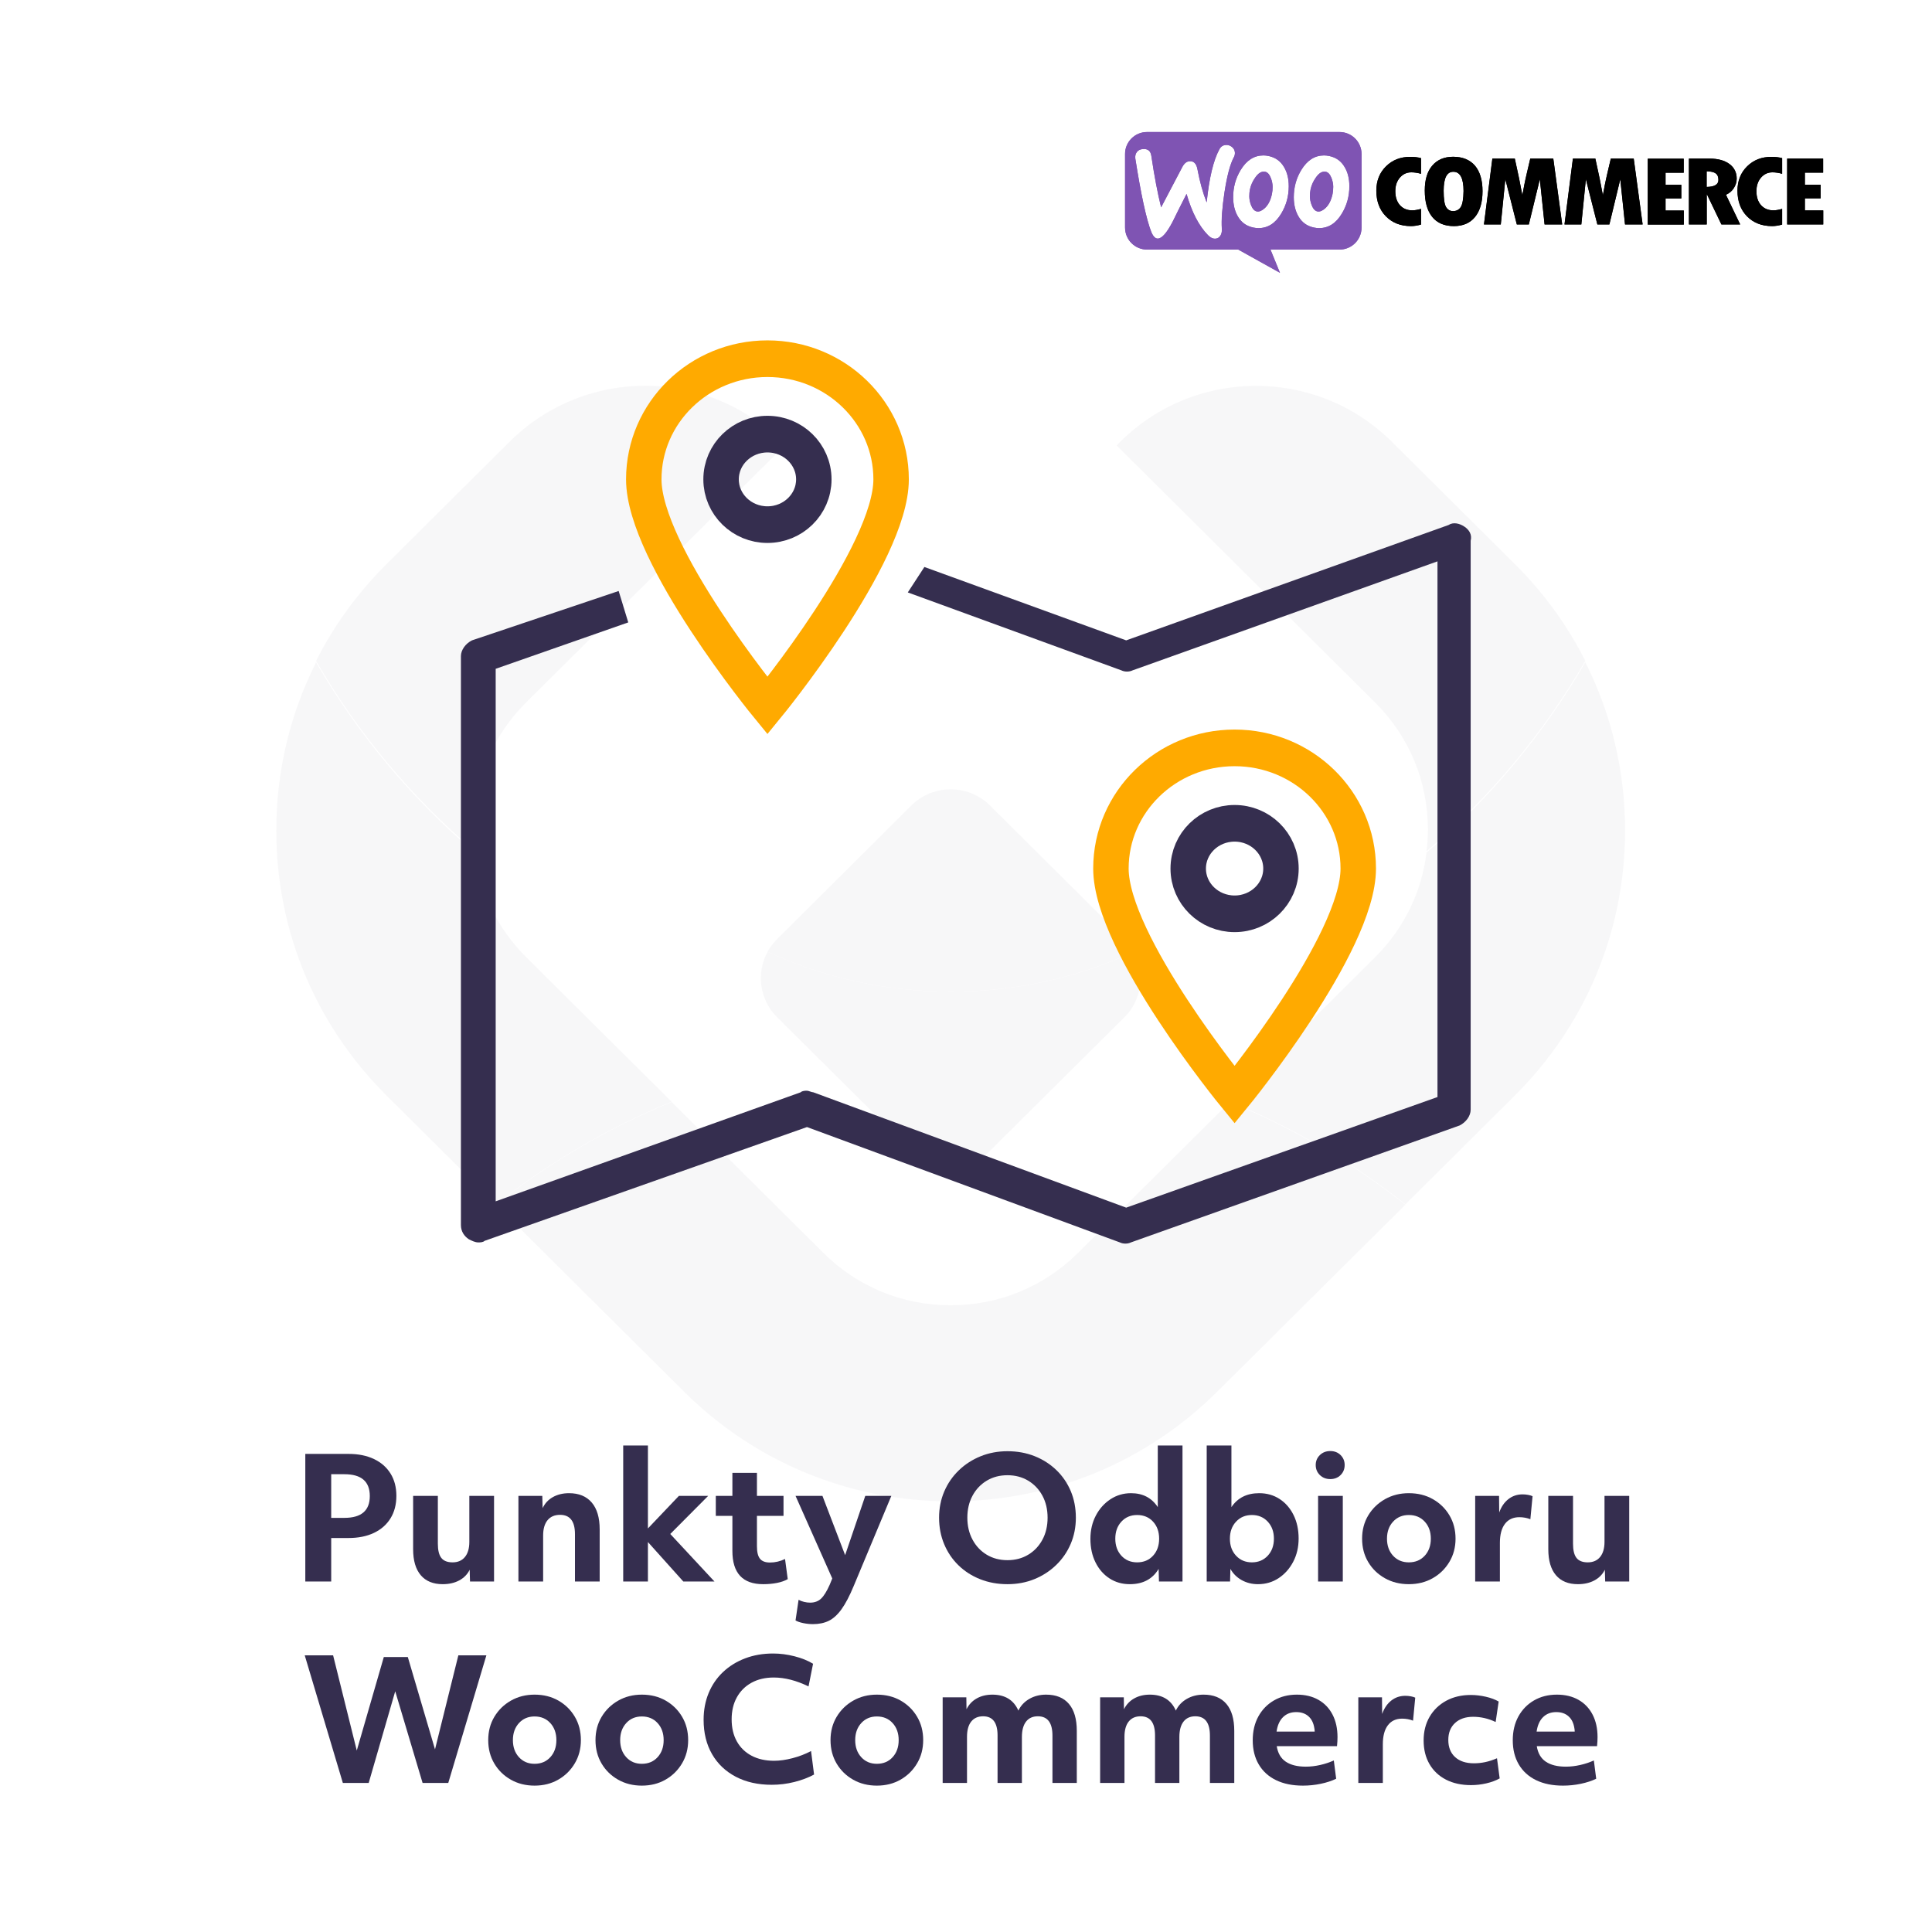 <?xml version="1.0" encoding="UTF-8" standalone="no"?> <svg xmlns="http://www.w3.org/2000/svg" xmlns:xlink="http://www.w3.org/1999/xlink" xmlns:serif="http://www.serif.com/" width="100%" height="100%" viewBox="0 0 500 500" version="1.1" xml:space="preserve" style="fill-rule:evenodd;clip-rule:evenodd;stroke-linecap:round;stroke-miterlimit:10;"> <g transform="matrix(1.671,0,0,1.671,-0.692,0.879)"> <g opacity="0.04"> <g transform="matrix(1,0,0,1,77.235,102.06)"> <path d="M0,83.94L-16.912,67.125C-27.955,56.158 -34.027,41.573 -34.027,26.043C-34.027,16.84 -31.897,7.979 -27.866,0C-21.4,11.168 -13.045,21.151 -3.271,29.471C-2.523,35.572 0.228,41.232 4.666,45.657L27.194,68.044C17.356,72.079 8.203,77.461 -0.013,83.94L0,83.94Z" style="fill:rgb(53,46,79);fill-rule:nonzero;"></path> </g> <g transform="matrix(1,0,0,1,218.086,102.034)"> <path d="M0,83.966C-8.215,77.474 -17.355,72.092 -27.193,68.058L-4.678,45.67C-0.24,41.246 2.523,35.598 3.259,29.485C13.059,21.153 21.389,11.181 27.854,0C31.886,7.98 34.016,16.854 34.016,26.056C34.016,41.573 27.942,56.171 16.913,67.138L-0.013,83.966L0,83.966Z" style="fill:rgb(53,46,79);fill-rule:nonzero;"></path> </g> <g transform="matrix(1,0,0,1,147.661,170.145)"> <path d="M0,61.855C-15.606,61.855 -30.287,55.817 -41.317,44.85L-70.438,15.895C-62.223,9.403 -53.069,4.033 -43.231,0L-19.727,23.37C-14.465,28.614 -7.467,31.488 -0.013,31.488C7.442,31.488 14.44,28.614 19.714,23.37L43.219,0C53.057,4.033 62.198,9.416 70.413,15.908L41.292,44.85C30.262,55.817 15.594,61.855 -0.025,61.855L0,61.855Z" style="fill:rgb(53,46,79);fill-rule:nonzero;"></path> </g> <g transform="matrix(1,0,0,1,73.749,59.528)"> <path d="M0,68.36C0,69.52 0.076,70.654 0.215,71.776C-9.572,63.457 -17.914,53.485 -24.38,42.304C-21.616,36.808 -17.927,31.741 -13.438,27.278L5.591,8.358C17.432,-3.416 36.702,-3.164 48.214,8.925L8.152,48.733C2.891,53.964 -0.013,60.935 -0.013,68.347L0,68.36Z" style="fill:rgb(53,46,79);fill-rule:nonzero;"></path> </g> <g transform="matrix(1,0,0,1,173.359,118.976)"> <path d="M0,-50.511C11.512,-62.587 30.782,-62.852 42.623,-51.078L61.652,-32.157C66.141,-27.707 69.817,-22.64 72.582,-17.144C66.102,-5.95 57.786,4.008 47.986,12.341C48.138,11.206 48.201,10.084 48.201,8.925C48.201,1.512 45.298,-5.458 40.037,-10.69L0,-50.511Z" style="fill:rgb(53,46,79);fill-rule:nonzero;"></path> </g> <g transform="matrix(1,0,0,1,141.576,150.238)"> <path d="M0,27.454L-8.114,19.387L-20.805,6.781C-23.568,4.033 -24.05,-0.127 -22.275,-3.354C-13.654,0.604 -4.032,2.823 6.098,2.823C16.228,2.823 25.824,0.617 34.445,-3.354C36.221,-0.127 35.738,4.033 32.987,6.781L20.297,19.387L12.171,27.454C8.824,30.808 3.372,30.808 0,27.454" style="fill:rgb(53,46,79);fill-rule:nonzero;"></path> </g> <g transform="matrix(1,0,0,1,147.661,120.891)"> <path d="M0,32.17C-10.13,32.17 -19.739,29.951 -28.373,25.993C-27.993,25.3 -27.486,24.619 -26.902,24.039L-15.467,12.656L-6.098,3.328C-2.738,0 2.713,0 6.073,3.328L26.89,24.039C27.486,24.631 27.98,25.3 28.348,25.993C19.727,29.963 10.117,32.17 0,32.17" style="fill:rgb(53,46,79);fill-rule:nonzero;"></path> </g> </g> </g> <g transform="matrix(1.599,0,0,1.599,291.153,34.165)"> <g> <clipPath id="_clip1"> <rect x="0" y="0" width="113" height="23"></rect> </clipPath> <g clip-path="url(#_clip1)"> <path d="M34.709,0L3.552,0C1.581,0 -0.016,1.612 0,3.568L0,15.461C0,17.433 1.596,19.029 3.568,19.029L18.325,19.029L25.07,22.785L23.536,19.029L34.709,19.029C36.681,19.029 38.277,17.433 38.277,15.461L38.277,3.568C38.277,1.596 36.681,0 34.709,0ZM2.895,2.754C2.457,2.785 2.128,2.942 1.909,3.239C1.69,3.521 1.612,3.881 1.659,4.288C2.582,10.156 3.443,14.115 4.241,16.165C4.554,16.916 4.914,17.276 5.336,17.245C5.994,17.198 6.776,16.29 7.699,14.522C8.184,13.521 8.936,12.018 9.953,10.015C10.798,12.973 11.956,15.195 13.411,16.682C13.818,17.104 14.241,17.292 14.647,17.261C15.007,17.229 15.289,17.042 15.477,16.697C15.633,16.4 15.696,16.056 15.665,15.664C15.571,14.24 15.712,12.253 16.103,9.702C16.51,7.073 17.01,5.18 17.621,4.053C17.746,3.818 17.793,3.584 17.777,3.302C17.746,2.942 17.589,2.645 17.292,2.41C16.995,2.175 16.666,2.066 16.306,2.097C15.852,2.128 15.508,2.347 15.273,2.785C14.303,4.554 13.615,7.418 13.208,11.392C12.613,9.89 12.112,8.122 11.721,6.04C11.549,5.117 11.127,4.679 10.438,4.726C9.968,4.757 9.577,5.07 9.264,5.665L5.837,12.19C5.274,9.921 4.742,7.151 4.257,3.881C4.147,3.067 3.693,2.692 2.895,2.754ZM33.05,3.881C34.161,4.116 34.991,4.71 35.554,5.696C36.055,6.541 36.305,7.558 36.305,8.779C36.305,10.391 35.899,11.862 35.085,13.208C34.146,14.773 32.925,15.555 31.407,15.555C31.141,15.555 30.86,15.524 30.562,15.461C29.451,15.226 28.622,14.632 28.058,13.646C27.558,12.785 27.307,11.752 27.307,10.547C27.307,8.936 27.714,7.465 28.528,6.134C29.483,4.569 30.703,3.787 32.205,3.787C32.471,3.787 32.753,3.818 33.05,3.881ZM32.393,12.347C32.972,11.831 33.363,11.064 33.583,10.031C33.645,9.671 33.692,9.28 33.692,8.873C33.692,8.419 33.598,7.934 33.41,7.449C33.176,6.839 32.863,6.51 32.487,6.432C31.924,6.322 31.376,6.635 30.86,7.402C30.437,7.997 30.171,8.623 30.03,9.264C29.952,9.624 29.921,10.015 29.921,10.407C29.921,10.86 30.015,11.345 30.202,11.831C30.437,12.441 30.75,12.769 31.126,12.848C31.517,12.926 31.939,12.754 32.393,12.347ZM25.742,5.696C25.179,4.71 24.334,4.116 23.239,3.881C22.941,3.818 22.66,3.787 22.394,3.787C20.891,3.787 19.671,4.569 18.716,6.134C17.902,7.465 17.496,8.936 17.496,10.547C17.496,11.752 17.746,12.785 18.247,13.646C18.81,14.632 19.639,15.226 20.75,15.461C21.048,15.524 21.329,15.555 21.596,15.555C23.113,15.555 24.334,14.773 25.273,13.208C26.087,11.862 26.494,10.391 26.494,8.779C26.494,7.558 26.243,6.541 25.742,5.696ZM23.771,10.031C23.552,11.064 23.16,11.831 22.581,12.347C22.128,12.754 21.705,12.926 21.314,12.848C20.938,12.769 20.625,12.441 20.391,11.831C20.203,11.345 20.109,10.86 20.109,10.407C20.109,10.015 20.14,9.624 20.218,9.264C20.359,8.623 20.625,7.997 21.048,7.402C21.564,6.635 22.112,6.322 22.675,6.432C23.051,6.51 23.364,6.839 23.599,7.449C23.786,7.934 23.88,8.419 23.88,8.873C23.88,9.28 23.849,9.671 23.771,10.031Z" style="fill:rgb(127,84,179);"></path> <path d="M42.236,5.555C41.188,6.588 40.671,7.903 40.671,9.499C40.671,11.205 41.188,12.597 42.221,13.646C43.253,14.694 44.599,15.226 46.274,15.226C46.759,15.226 47.306,15.148 47.901,14.976L47.901,12.441C47.353,12.597 46.884,12.676 46.477,12.676C45.648,12.676 44.99,12.394 44.49,11.846C43.989,11.283 43.739,10.532 43.739,9.577C43.739,8.685 43.989,7.95 44.474,7.386C44.975,6.807 45.585,6.526 46.336,6.526C46.821,6.526 47.338,6.604 47.901,6.76L47.901,4.225C47.385,4.084 46.806,4.022 46.195,4.022C44.599,4.006 43.285,4.522 42.236,5.555ZM53.097,4.006C51.657,4.006 50.53,4.491 49.716,5.446C48.903,6.4 48.511,7.746 48.511,9.467C48.511,11.33 48.918,12.754 49.716,13.74C50.514,14.726 51.688,15.226 53.222,15.226C54.708,15.226 55.851,14.726 56.649,13.74C57.447,12.754 57.854,11.361 57.854,9.577C57.854,7.793 57.447,6.416 56.633,5.446C55.804,4.491 54.63,4.006 53.097,4.006ZM54.333,12.143C54.051,12.582 53.629,12.801 53.097,12.801C52.596,12.801 52.22,12.582 51.954,12.143C51.688,11.705 51.563,10.829 51.563,9.499C51.563,7.449 52.079,6.432 53.128,6.432C54.223,6.432 54.786,7.464 54.786,9.546C54.771,10.829 54.614,11.705 54.333,12.143ZM65.584,4.303L65.021,6.698C64.88,7.308 64.739,7.934 64.614,8.575L64.301,10.234C64.004,8.575 63.597,6.604 63.08,4.303L59.45,4.303L58.088,14.96L60.811,14.96L61.547,7.621L63.409,14.96L65.35,14.96L67.133,7.637L67.9,14.96L70.748,14.96L69.309,4.303L65.584,4.303ZM78.62,4.303L78.056,6.698C77.915,7.308 77.775,7.934 77.649,8.575L77.336,10.234C77.039,8.575 76.632,6.604 76.116,4.303L72.485,4.303L71.124,14.96L73.847,14.96L74.582,7.621L76.444,14.96L78.385,14.96L80.153,7.637L80.92,14.96L83.768,14.96L82.328,4.303L78.62,4.303ZM87.477,10.751L90.028,10.751L90.028,8.544L87.477,8.544L87.477,6.588L90.419,6.588L90.419,4.319L84.598,4.319L84.598,14.976L90.435,14.976L90.435,12.707L87.477,12.707L87.477,10.751ZM98.54,9.061C98.838,8.575 98.994,8.075 98.994,7.558C98.994,6.557 98.603,5.759 97.821,5.18C97.038,4.601 95.959,4.303 94.613,4.303L91.264,4.303L91.264,14.96L94.143,14.96L94.143,10.109L94.19,10.109L96.522,14.96L99.558,14.96L97.257,10.156C97.805,9.906 98.243,9.546 98.54,9.061ZM94.128,8.888L94.128,6.353C94.816,6.369 95.301,6.479 95.599,6.698C95.896,6.917 96.037,7.261 96.037,7.762C96.037,8.497 95.395,8.873 94.128,8.888ZM100.684,5.555C99.636,6.588 99.12,7.903 99.12,9.499C99.12,11.205 99.636,12.597 100.669,13.646C101.702,14.694 103.047,15.226 104.722,15.226C105.207,15.226 105.755,15.148 106.349,14.976L106.349,12.441C105.802,12.597 105.332,12.676 104.925,12.676C104.096,12.676 103.439,12.394 102.938,11.846C102.437,11.283 102.187,10.532 102.187,9.577C102.187,8.685 102.437,7.95 102.922,7.386C103.423,6.807 104.033,6.526 104.784,6.526C105.269,6.526 105.786,6.604 106.349,6.76L106.349,4.225C105.833,4.084 105.254,4.022 104.644,4.022C103.063,4.006 101.733,4.522 100.684,5.555ZM110.027,12.691L110.027,10.735L112.577,10.735L112.577,8.529L110.027,8.529L110.027,6.572L112.984,6.572L112.984,4.303L107.163,4.303L107.163,14.96L113,14.96L113,12.691L110.027,12.691Z" style="fill-rule:nonzero;"></path> </g> </g> </g> <g id="logo-woocommerce.svg" transform="matrix(1.599,0,0,1.599,381.519,52.558)"> <g transform="matrix(1,0,0,1,-56.5,-11.5)"> <clipPath id="_clip2"> <rect x="0" y="0" width="113" height="23"></rect> </clipPath> <g clip-path="url(#_clip2)"> <path d="M34.709,0L3.552,0C1.581,0 -0.016,1.612 0,3.568L0,15.461C0,17.433 1.596,19.029 3.568,19.029L18.325,19.029L25.07,22.785L23.536,19.029L34.709,19.029C36.681,19.029 38.277,17.433 38.277,15.461L38.277,3.568C38.277,1.596 36.681,0 34.709,0ZM2.895,2.754C2.457,2.785 2.128,2.942 1.909,3.239C1.69,3.521 1.612,3.881 1.659,4.288C2.582,10.156 3.443,14.115 4.241,16.165C4.554,16.916 4.914,17.276 5.336,17.245C5.994,17.198 6.776,16.29 7.699,14.522C8.184,13.521 8.936,12.018 9.953,10.015C10.798,12.973 11.956,15.195 13.411,16.682C13.818,17.104 14.241,17.292 14.647,17.261C15.007,17.229 15.289,17.042 15.477,16.697C15.633,16.4 15.696,16.056 15.665,15.664C15.571,14.24 15.712,12.253 16.103,9.702C16.51,7.073 17.01,5.18 17.621,4.053C17.746,3.818 17.793,3.584 17.777,3.302C17.746,2.942 17.589,2.645 17.292,2.41C16.995,2.175 16.666,2.066 16.306,2.097C15.852,2.128 15.508,2.347 15.273,2.785C14.303,4.554 13.615,7.418 13.208,11.392C12.613,9.89 12.112,8.122 11.721,6.04C11.549,5.117 11.127,4.679 10.438,4.726C9.968,4.757 9.577,5.07 9.264,5.665L5.837,12.19C5.274,9.921 4.742,7.151 4.257,3.881C4.147,3.067 3.693,2.692 2.895,2.754ZM33.05,3.881C34.161,4.116 34.991,4.71 35.554,5.696C36.055,6.541 36.305,7.558 36.305,8.779C36.305,10.391 35.899,11.862 35.085,13.208C34.146,14.773 32.925,15.555 31.407,15.555C31.141,15.555 30.86,15.524 30.562,15.461C29.451,15.226 28.622,14.632 28.058,13.646C27.558,12.785 27.307,11.752 27.307,10.547C27.307,8.936 27.714,7.465 28.528,6.134C29.483,4.569 30.703,3.787 32.205,3.787C32.471,3.787 32.753,3.818 33.05,3.881ZM32.393,12.347C32.972,11.831 33.363,11.064 33.583,10.031C33.645,9.671 33.692,9.28 33.692,8.873C33.692,8.419 33.598,7.934 33.41,7.449C33.176,6.839 32.863,6.51 32.487,6.432C31.924,6.322 31.376,6.635 30.86,7.402C30.437,7.997 30.171,8.623 30.03,9.264C29.952,9.624 29.921,10.015 29.921,10.407C29.921,10.86 30.015,11.345 30.202,11.831C30.437,12.441 30.75,12.769 31.126,12.848C31.517,12.926 31.939,12.754 32.393,12.347ZM25.742,5.696C25.179,4.71 24.334,4.116 23.239,3.881C22.941,3.818 22.66,3.787 22.394,3.787C20.891,3.787 19.671,4.569 18.716,6.134C17.902,7.465 17.496,8.936 17.496,10.547C17.496,11.752 17.746,12.785 18.247,13.646C18.81,14.632 19.639,15.226 20.75,15.461C21.048,15.524 21.329,15.555 21.596,15.555C23.113,15.555 24.334,14.773 25.273,13.208C26.087,11.862 26.494,10.391 26.494,8.779C26.494,7.558 26.243,6.541 25.742,5.696ZM23.771,10.031C23.552,11.064 23.16,11.831 22.581,12.347C22.128,12.754 21.705,12.926 21.314,12.848C20.938,12.769 20.625,12.441 20.391,11.831C20.203,11.345 20.109,10.86 20.109,10.407C20.109,10.015 20.14,9.624 20.218,9.264C20.359,8.623 20.625,7.997 21.048,7.402C21.564,6.635 22.112,6.322 22.675,6.432C23.051,6.51 23.364,6.839 23.599,7.449C23.786,7.934 23.88,8.419 23.88,8.873C23.88,9.28 23.849,9.671 23.771,10.031Z" style="fill:rgb(127,84,179);"></path> <path d="M42.236,5.555C41.188,6.588 40.671,7.903 40.671,9.499C40.671,11.205 41.188,12.597 42.221,13.646C43.253,14.694 44.599,15.226 46.274,15.226C46.759,15.226 47.306,15.148 47.901,14.976L47.901,12.441C47.353,12.597 46.884,12.676 46.477,12.676C45.648,12.676 44.99,12.394 44.49,11.846C43.989,11.283 43.739,10.532 43.739,9.577C43.739,8.685 43.989,7.95 44.474,7.386C44.975,6.807 45.585,6.526 46.336,6.526C46.821,6.526 47.338,6.604 47.901,6.76L47.901,4.225C47.385,4.084 46.806,4.022 46.195,4.022C44.599,4.006 43.285,4.522 42.236,5.555ZM53.097,4.006C51.657,4.006 50.53,4.491 49.716,5.446C48.903,6.4 48.511,7.746 48.511,9.467C48.511,11.33 48.918,12.754 49.716,13.74C50.514,14.726 51.688,15.226 53.222,15.226C54.708,15.226 55.851,14.726 56.649,13.74C57.447,12.754 57.854,11.361 57.854,9.577C57.854,7.793 57.447,6.416 56.633,5.446C55.804,4.491 54.63,4.006 53.097,4.006ZM54.333,12.143C54.051,12.582 53.629,12.801 53.097,12.801C52.596,12.801 52.22,12.582 51.954,12.143C51.688,11.705 51.563,10.829 51.563,9.499C51.563,7.449 52.079,6.432 53.128,6.432C54.223,6.432 54.786,7.464 54.786,9.546C54.771,10.829 54.614,11.705 54.333,12.143ZM65.584,4.303L65.021,6.698C64.88,7.308 64.739,7.934 64.614,8.575L64.301,10.234C64.004,8.575 63.597,6.604 63.08,4.303L59.45,4.303L58.088,14.96L60.811,14.96L61.547,7.621L63.409,14.96L65.35,14.96L67.133,7.637L67.9,14.96L70.748,14.96L69.309,4.303L65.584,4.303ZM78.62,4.303L78.056,6.698C77.915,7.308 77.775,7.934 77.649,8.575L77.336,10.234C77.039,8.575 76.632,6.604 76.116,4.303L72.485,4.303L71.124,14.96L73.847,14.96L74.582,7.621L76.444,14.96L78.385,14.96L80.153,7.637L80.92,14.96L83.768,14.96L82.328,4.303L78.62,4.303ZM87.477,10.751L90.028,10.751L90.028,8.544L87.477,8.544L87.477,6.588L90.419,6.588L90.419,4.319L84.598,4.319L84.598,14.976L90.435,14.976L90.435,12.707L87.477,12.707L87.477,10.751ZM98.54,9.061C98.838,8.575 98.994,8.075 98.994,7.558C98.994,6.557 98.603,5.759 97.821,5.18C97.038,4.601 95.959,4.303 94.613,4.303L91.264,4.303L91.264,14.96L94.143,14.96L94.143,10.109L94.19,10.109L96.522,14.96L99.558,14.96L97.257,10.156C97.805,9.906 98.243,9.546 98.54,9.061ZM94.128,8.888L94.128,6.353C94.816,6.369 95.301,6.479 95.599,6.698C95.896,6.917 96.037,7.261 96.037,7.762C96.037,8.497 95.395,8.873 94.128,8.888ZM100.684,5.555C99.636,6.588 99.12,7.903 99.12,9.499C99.12,11.205 99.636,12.597 100.669,13.646C101.702,14.694 103.047,15.226 104.722,15.226C105.207,15.226 105.755,15.148 106.349,14.976L106.349,12.441C105.802,12.597 105.332,12.676 104.925,12.676C104.096,12.676 103.439,12.394 102.938,11.846C102.437,11.283 102.187,10.532 102.187,9.577C102.187,8.685 102.437,7.95 102.922,7.386C103.423,6.807 104.033,6.526 104.784,6.526C105.269,6.526 105.786,6.604 106.349,6.76L106.349,4.225C105.833,4.084 105.254,4.022 104.644,4.022C103.063,4.006 101.733,4.522 100.684,5.555ZM110.027,12.691L110.027,10.735L112.577,10.735L112.577,8.529L110.027,8.529L110.027,6.572L112.984,6.572L112.984,4.303L107.163,4.303L107.163,14.96L113,14.96L113,12.691L110.027,12.691Z" style="fill-rule:nonzero;"></path> </g> </g> </g> <g transform="matrix(1.685,0,0,1.671,0.428,0.879)"> <path d="M46.638,224.65L53.294,224.65C54.784,224.65 56.08,224.915 57.181,225.443C58.281,225.972 59.131,226.722 59.729,227.692C60.327,228.663 60.626,229.816 60.626,231.15C60.626,232.485 60.327,233.642 59.729,234.621C59.131,235.601 58.281,236.355 57.181,236.883C56.08,237.412 54.776,237.676 53.268,237.676L50.616,237.676L50.616,244.41L46.638,244.41L46.638,224.65ZM52.644,234.556C55.244,234.556 56.544,233.43 56.544,231.176C56.544,228.923 55.244,227.796 52.644,227.796L50.616,227.796L50.616,234.556L52.644,234.556Z" style="fill:rgb(53,46,79);fill-rule:nonzero;"></path> <path d="M75.627,244.41L71.935,244.41L71.883,242.59C71.537,243.301 71.004,243.851 70.284,244.241C69.565,244.631 68.72,244.826 67.749,244.826C66.276,244.826 65.149,244.363 64.369,243.435C63.589,242.508 63.199,241.169 63.199,239.418L63.199,231.15L66.995,231.15L66.995,238.56C66.995,239.566 67.173,240.298 67.528,240.757C67.884,241.217 68.46,241.446 69.257,241.446C70.072,241.446 70.705,241.169 71.155,240.614C71.606,240.06 71.831,239.28 71.831,238.274L71.831,231.15L75.627,231.15L75.627,244.41Z" style="fill:rgb(53,46,79);fill-rule:nonzero;"></path> <path d="M79.371,231.15L83.037,231.15L83.089,233.048C83.436,232.303 83.964,231.731 84.675,231.332C85.386,230.934 86.209,230.734 87.145,230.734C88.653,230.734 89.814,231.215 90.629,232.177C91.444,233.139 91.851,234.53 91.851,236.35L91.851,244.41L88.055,244.41L88.055,237.078C88.055,235.085 87.292,234.088 85.767,234.088C84.935,234.088 84.294,234.366 83.843,234.92C83.392,235.475 83.167,236.264 83.167,237.286L83.167,244.41L79.371,244.41L79.371,231.15Z" style="fill:rgb(53,46,79);fill-rule:nonzero;"></path> <path d="M95.464,223.35L99.26,223.35L99.26,236.194L104.018,231.15L108.516,231.15L102.692,237.052L109.478,244.41L104.694,244.41L99.26,238.3L99.26,244.41L95.464,244.41L95.464,223.35Z" style="fill:rgb(53,46,79);fill-rule:nonzero;"></path> <path d="M112.234,234.244L109.686,234.244L109.686,231.15L112.234,231.15L112.234,227.588L116.004,227.588L116.004,231.15L120.086,231.15L120.086,234.244L116.004,234.244L116.004,238.95C116.004,239.852 116.16,240.497 116.472,240.887C116.784,241.277 117.295,241.472 118.006,241.472C118.803,241.472 119.575,241.29 120.32,240.926L120.736,244.046C120.285,244.306 119.735,244.501 119.085,244.631C118.435,244.761 117.729,244.826 116.966,244.826C113.811,244.826 112.234,243.11 112.234,239.678L112.234,234.244Z" style="fill:rgb(53,46,79);fill-rule:nonzero;"></path> <path d="M130.876,245.086C130.234,246.646 129.606,247.855 128.991,248.713C128.375,249.571 127.721,250.169 127.028,250.507C126.334,250.845 125.528,251.014 124.61,251.014C124.124,251.014 123.63,250.962 123.128,250.858C122.625,250.754 122.226,250.616 121.932,250.442L122.4,247.244C122.642,247.383 122.924,247.491 123.245,247.569C123.565,247.647 123.873,247.686 124.168,247.686C124.861,247.686 125.424,247.478 125.858,247.062C126.291,246.646 126.733,245.927 127.184,244.904L127.574,243.942L121.932,231.15L126.066,231.15L129.55,240.328L132.644,231.15L136.648,231.15L130.876,245.086Z" style="fill:rgb(53,46,79);fill-rule:nonzero;"></path> <path d="M144.759,238.625C144.239,237.369 143.979,236.004 143.979,234.53C143.979,233.074 144.243,231.722 144.772,230.474C145.3,229.226 146.046,228.134 147.008,227.198C147.97,226.262 149.088,225.534 150.362,225.014C151.636,224.494 153.009,224.234 154.483,224.234C155.991,224.234 157.382,224.49 158.656,225.001C159.93,225.513 161.043,226.232 161.997,227.159C162.95,228.087 163.687,229.174 164.207,230.422C164.727,231.67 164.987,233.04 164.987,234.53C164.987,235.986 164.722,237.338 164.194,238.586C163.665,239.834 162.92,240.926 161.958,241.862C160.996,242.798 159.882,243.526 158.617,244.046C157.351,244.566 155.973,244.826 154.483,244.826C152.975,244.826 151.579,244.571 150.297,244.059C149.014,243.548 147.9,242.829 146.956,241.901C146.011,240.974 145.279,239.882 144.759,238.625ZM160.645,234.53C160.645,233.248 160.38,232.112 159.852,231.124C159.323,230.136 158.595,229.361 157.668,228.797C156.74,228.234 155.679,227.952 154.483,227.952C153.287,227.952 152.225,228.234 151.298,228.797C150.37,229.361 149.642,230.136 149.114,231.124C148.585,232.112 148.321,233.248 148.321,234.53C148.321,235.796 148.585,236.927 149.114,237.923C149.642,238.92 150.37,239.7 151.298,240.263C152.225,240.827 153.287,241.108 154.483,241.108C155.679,241.108 156.74,240.827 157.668,240.263C158.595,239.7 159.323,238.924 159.852,237.936C160.38,236.948 160.645,235.813 160.645,234.53Z" style="fill:rgb(53,46,79);fill-rule:nonzero;"></path> <path d="M181.366,244.41L177.752,244.41L177.7,242.46C176.764,244.038 175.291,244.826 173.28,244.826C172.102,244.826 171.057,244.527 170.147,243.929C169.237,243.331 168.522,242.504 168.002,241.446C167.482,240.389 167.222,239.176 167.222,237.806C167.222,236.472 167.5,235.271 168.054,234.205C168.609,233.139 169.359,232.294 170.303,231.67C171.248,231.046 172.301,230.734 173.462,230.734C175.265,230.734 176.634,231.454 177.57,232.892L177.57,223.35L181.366,223.35L181.366,244.41ZM174.398,241.446C175.404,241.446 176.218,241.104 176.842,240.419C177.466,239.735 177.778,238.855 177.778,237.78C177.778,236.706 177.466,235.826 176.842,235.141C176.218,234.457 175.404,234.114 174.398,234.114C173.41,234.114 172.604,234.457 171.98,235.141C171.356,235.826 171.044,236.706 171.044,237.78C171.044,238.855 171.356,239.735 171.98,240.419C172.604,241.104 173.41,241.446 174.398,241.446Z" style="fill:rgb(53,46,79);fill-rule:nonzero;"></path> <path d="M185.084,223.35L188.88,223.35L188.88,232.892C189.833,231.454 191.254,230.734 193.144,230.734C194.322,230.734 195.367,231.033 196.277,231.631C197.187,232.229 197.902,233.057 198.422,234.114C198.942,235.172 199.202,236.385 199.202,237.754C199.202,239.089 198.924,240.289 198.37,241.355C197.815,242.421 197.07,243.266 196.134,243.89C195.198,244.514 194.14,244.826 192.962,244.826C192.043,244.826 191.211,244.618 190.466,244.202C189.72,243.786 189.14,243.206 188.724,242.46L188.672,244.41L185.084,244.41L185.084,223.35ZM192.026,234.114C191.038,234.114 190.227,234.457 189.595,235.141C188.962,235.826 188.646,236.706 188.646,237.78C188.646,238.855 188.962,239.735 189.595,240.419C190.227,241.104 191.038,241.446 192.026,241.446C193.014,241.446 193.824,241.104 194.457,240.419C195.089,239.735 195.406,238.855 195.406,237.78C195.406,236.706 195.089,235.826 194.457,235.141C193.824,234.457 193.014,234.114 192.026,234.114Z" style="fill:rgb(53,46,79);fill-rule:nonzero;"></path> <path d="M202.191,231.15L205.987,231.15L205.987,244.41L202.191,244.41L202.191,231.15ZM202.464,227.926C202.04,227.51 201.827,226.99 201.827,226.366C201.827,225.76 202.04,225.248 202.464,224.832C202.889,224.416 203.422,224.208 204.063,224.208C204.705,224.208 205.233,224.416 205.649,224.832C206.065,225.248 206.273,225.76 206.273,226.366C206.273,226.99 206.065,227.51 205.649,227.926C205.233,228.342 204.705,228.55 204.063,228.55C203.422,228.55 202.889,228.342 202.464,227.926Z" style="fill:rgb(53,46,79);fill-rule:nonzero;"></path> <path d="M216.127,244.826C214.758,244.826 213.531,244.519 212.448,243.903C211.365,243.288 210.511,242.452 209.887,241.394C209.263,240.337 208.951,239.132 208.951,237.78C208.951,236.428 209.267,235.224 209.9,234.166C210.533,233.109 211.391,232.273 212.474,231.657C213.557,231.042 214.775,230.734 216.127,230.734C217.514,230.734 218.744,231.042 219.819,231.657C220.894,232.273 221.743,233.109 222.367,234.166C222.991,235.224 223.303,236.428 223.303,237.78C223.303,239.115 222.987,240.315 222.354,241.381C221.721,242.447 220.868,243.288 219.793,243.903C218.718,244.519 217.496,244.826 216.127,244.826ZM219.507,237.78C219.507,236.706 219.195,235.826 218.571,235.141C217.947,234.457 217.132,234.114 216.127,234.114C215.139,234.114 214.333,234.457 213.709,235.141C213.085,235.826 212.773,236.706 212.773,237.78C212.773,238.855 213.085,239.735 213.709,240.419C214.333,241.104 215.139,241.446 216.127,241.446C217.132,241.446 217.947,241.104 218.571,240.419C219.195,239.735 219.507,238.855 219.507,237.78Z" style="fill:rgb(53,46,79);fill-rule:nonzero;"></path> <path d="M226.319,231.15L229.985,231.15L230.011,233.724C230.323,232.84 230.791,232.151 231.415,231.657C232.039,231.163 232.767,230.916 233.599,230.916C233.876,230.916 234.158,230.942 234.444,230.994C234.73,231.046 234.959,231.116 235.133,231.202L234.795,234.764C234.257,234.556 233.694,234.452 233.105,234.452C232.151,234.452 231.415,234.795 230.895,235.479C230.375,236.164 230.115,237.148 230.115,238.43L230.115,244.41L226.319,244.41L226.319,231.15Z" style="fill:rgb(53,46,79);fill-rule:nonzero;"></path> <path d="M249.978,244.41L246.286,244.41L246.234,242.59C245.887,243.301 245.354,243.851 244.635,244.241C243.916,244.631 243.071,244.826 242.1,244.826C240.627,244.826 239.5,244.363 238.72,243.435C237.94,242.508 237.55,241.169 237.55,239.418L237.55,231.15L241.346,231.15L241.346,238.56C241.346,239.566 241.524,240.298 241.879,240.757C242.234,241.217 242.811,241.446 243.608,241.446C244.423,241.446 245.055,241.169 245.506,240.614C245.957,240.06 246.182,239.28 246.182,238.274L246.182,231.15L249.978,231.15L249.978,244.41Z" style="fill:rgb(53,46,79);fill-rule:nonzero;"></path> </g> <g transform="matrix(1.671,0,0,1.671,-0.692,0.879)"> <path d="M47.611,255.85L52.005,255.85L55.671,270.592L59.857,256.11L63.575,256.11L67.787,270.41L71.401,255.85L75.743,255.85L69.841,275.61L65.863,275.61L61.625,261.414L57.517,275.61L53.513,275.61L47.611,255.85Z" style="fill:rgb(53,46,79);fill-rule:nonzero;"></path> <path d="M83.205,276.026C81.836,276.026 80.61,275.719 79.526,275.103C78.443,274.488 77.589,273.652 76.965,272.594C76.341,271.537 76.029,270.332 76.029,268.98C76.029,267.628 76.346,266.424 76.978,265.366C77.611,264.309 78.469,263.473 79.552,262.857C80.636,262.242 81.853,261.934 83.205,261.934C84.592,261.934 85.823,262.242 86.897,262.857C87.972,263.473 88.821,264.309 89.445,265.366C90.069,266.424 90.381,267.628 90.381,268.98C90.381,270.315 90.065,271.515 89.432,272.581C88.8,273.647 87.946,274.488 86.871,275.103C85.797,275.719 84.575,276.026 83.205,276.026ZM86.585,268.98C86.585,267.906 86.273,267.026 85.649,266.341C85.025,265.657 84.211,265.314 83.205,265.314C82.217,265.314 81.411,265.657 80.787,266.341C80.163,267.026 79.851,267.906 79.851,268.98C79.851,270.055 80.163,270.935 80.787,271.619C81.411,272.304 82.217,272.646 83.205,272.646C84.211,272.646 85.025,272.304 85.649,271.619C86.273,270.935 86.585,270.055 86.585,268.98Z" style="fill:rgb(53,46,79);fill-rule:nonzero;"></path> <path d="M99.819,276.026C98.45,276.026 97.224,275.719 96.14,275.103C95.057,274.488 94.203,273.652 93.579,272.594C92.955,271.537 92.643,270.332 92.643,268.98C92.643,267.628 92.96,266.424 93.592,265.366C94.225,264.309 95.083,263.473 96.166,262.857C97.25,262.242 98.467,261.934 99.819,261.934C101.206,261.934 102.437,262.242 103.511,262.857C104.586,263.473 105.435,264.309 106.059,265.366C106.683,266.424 106.995,267.628 106.995,268.98C106.995,270.315 106.679,271.515 106.046,272.581C105.414,273.647 104.56,274.488 103.485,275.103C102.411,275.719 101.189,276.026 99.819,276.026ZM103.199,268.98C103.199,267.906 102.887,267.026 102.263,266.341C101.639,265.657 100.825,265.314 99.819,265.314C98.831,265.314 98.025,265.657 97.401,266.341C96.777,267.026 96.465,267.906 96.465,268.98C96.465,270.055 96.777,270.935 97.401,271.619C98.025,272.304 98.831,272.646 99.819,272.646C100.825,272.646 101.639,272.304 102.263,271.619C102.887,270.935 103.199,270.055 103.199,268.98Z" style="fill:rgb(53,46,79);fill-rule:nonzero;"></path> <path d="M110.687,271.138C109.821,269.63 109.387,267.862 109.387,265.834C109.387,264.326 109.647,262.944 110.167,261.687C110.687,260.431 111.428,259.347 112.39,258.437C113.352,257.527 114.492,256.821 115.809,256.318C117.127,255.816 118.574,255.564 120.151,255.564C121.243,255.564 122.348,255.707 123.466,255.993C124.584,256.279 125.542,256.665 126.339,257.15L125.637,260.66C123.748,259.742 121.954,259.282 120.255,259.282C118.938,259.282 117.79,259.551 116.81,260.088C115.831,260.626 115.073,261.38 114.535,262.35C113.998,263.321 113.729,264.456 113.729,265.756C113.729,267.074 113.998,268.213 114.535,269.175C115.073,270.137 115.835,270.878 116.823,271.398C117.811,271.918 118.973,272.178 120.307,272.178C121.174,272.178 122.123,272.044 123.154,271.775C124.186,271.507 125.143,271.138 126.027,270.67L126.495,274.31C125.594,274.796 124.571,275.181 123.427,275.467C122.283,275.753 121.122,275.896 119.943,275.896C117.811,275.896 115.952,275.48 114.366,274.648C112.78,273.816 111.554,272.646 110.687,271.138Z" style="fill:rgb(53,46,79);fill-rule:nonzero;"></path> <path d="M136.219,276.026C134.85,276.026 133.624,275.719 132.54,275.103C131.457,274.488 130.603,273.652 129.979,272.594C129.355,271.537 129.043,270.332 129.043,268.98C129.043,267.628 129.36,266.424 129.992,265.366C130.625,264.309 131.483,263.473 132.566,262.857C133.65,262.242 134.867,261.934 136.219,261.934C137.606,261.934 138.837,262.242 139.911,262.857C140.986,263.473 141.835,264.309 142.459,265.366C143.083,266.424 143.395,267.628 143.395,268.98C143.395,270.315 143.079,271.515 142.446,272.581C141.814,273.647 140.96,274.488 139.885,275.103C138.811,275.719 137.589,276.026 136.219,276.026ZM139.599,268.98C139.599,267.906 139.287,267.026 138.663,266.341C138.039,265.657 137.225,265.314 136.219,265.314C135.231,265.314 134.425,265.657 133.801,266.341C133.177,267.026 132.865,267.906 132.865,268.98C132.865,270.055 133.177,270.935 133.801,271.619C134.425,272.304 135.231,272.646 136.219,272.646C137.225,272.646 138.039,272.304 138.663,271.619C139.287,270.935 139.599,270.055 139.599,268.98Z" style="fill:rgb(53,46,79);fill-rule:nonzero;"></path> <path d="M146.411,262.35L150.077,262.35L150.103,264.196C150.467,263.468 150.996,262.909 151.689,262.519C152.383,262.129 153.189,261.934 154.107,261.934C156.066,261.934 157.409,262.758 158.137,264.404C158.501,263.642 159.065,263.039 159.827,262.597C160.59,262.155 161.457,261.934 162.427,261.934C163.97,261.934 165.149,262.411 165.963,263.364C166.778,264.318 167.185,265.713 167.185,267.55L167.185,275.61L163.415,275.61L163.415,268.278C163.415,266.285 162.661,265.288 161.153,265.288C160.356,265.288 159.745,265.566 159.32,266.12C158.896,266.675 158.683,267.464 158.683,268.486L158.683,275.61L154.913,275.61L154.913,268.252C154.913,266.276 154.168,265.288 152.677,265.288C151.88,265.288 151.265,265.561 150.831,266.107C150.398,266.653 150.181,267.438 150.181,268.46L150.181,275.61L146.411,275.61L146.411,262.35Z" style="fill:rgb(53,46,79);fill-rule:nonzero;"></path> <path d="M170.799,262.35L174.465,262.35L174.491,264.196C174.855,263.468 175.384,262.909 176.077,262.519C176.771,262.129 177.577,261.934 178.495,261.934C180.454,261.934 181.797,262.758 182.525,264.404C182.889,263.642 183.453,263.039 184.215,262.597C184.978,262.155 185.845,261.934 186.815,261.934C188.358,261.934 189.537,262.411 190.351,263.364C191.166,264.318 191.573,265.713 191.573,267.55L191.573,275.61L187.803,275.61L187.803,268.278C187.803,266.285 187.049,265.288 185.541,265.288C184.744,265.288 184.133,265.566 183.708,266.12C183.284,266.675 183.071,267.464 183.071,268.486L183.071,275.61L179.301,275.61L179.301,268.252C179.301,266.276 178.556,265.288 177.065,265.288C176.268,265.288 175.653,265.561 175.219,266.107C174.786,266.653 174.569,267.438 174.569,268.46L174.569,275.61L170.799,275.61L170.799,262.35Z" style="fill:rgb(53,46,79);fill-rule:nonzero;"></path> <path d="M202.207,276.026C200.595,276.026 199.209,275.745 198.047,275.181C196.886,274.618 195.993,273.808 195.369,272.75C194.745,271.693 194.433,270.445 194.433,269.006C194.433,267.602 194.724,266.372 195.304,265.314C195.885,264.257 196.691,263.429 197.722,262.831C198.754,262.233 199.937,261.934 201.271,261.934C202.554,261.934 203.668,262.203 204.612,262.74C205.557,263.278 206.285,264.04 206.796,265.028C207.308,266.016 207.563,267.178 207.563,268.512C207.563,268.946 207.537,269.414 207.485,269.916L198.151,269.916C198.325,271.008 198.793,271.81 199.555,272.321C200.318,272.833 201.349,273.088 202.649,273.088C203.377,273.088 204.123,273.002 204.885,272.828C205.648,272.655 206.35,272.421 206.991,272.126L207.355,274.96C206.679,275.29 205.886,275.55 204.976,275.74C204.066,275.931 203.143,276.026 202.207,276.026ZM201.167,264.638C200.335,264.638 199.655,264.898 199.126,265.418C198.598,265.938 198.264,266.684 198.125,267.654L204.027,267.654C204.027,267.464 204.01,267.29 203.975,267.134C203.854,266.337 203.551,265.722 203.065,265.288C202.58,264.855 201.947,264.638 201.167,264.638Z" style="fill:rgb(53,46,79);fill-rule:nonzero;"></path> <path d="M210.787,262.35L214.453,262.35L214.479,264.924C214.791,264.04 215.259,263.351 215.883,262.857C216.507,262.363 217.235,262.116 218.067,262.116C218.345,262.116 218.626,262.142 218.912,262.194C219.198,262.246 219.428,262.316 219.601,262.402L219.263,265.964C218.726,265.756 218.163,265.652 217.573,265.652C216.62,265.652 215.883,265.995 215.363,266.679C214.843,267.364 214.583,268.348 214.583,269.63L214.583,275.61L210.787,275.61L210.787,262.35Z" style="fill:rgb(53,46,79);fill-rule:nonzero;"></path> <path d="M221.824,265.366C222.44,264.309 223.298,263.481 224.398,262.883C225.499,262.285 226.769,261.986 228.207,261.986C228.97,261.986 229.746,262.077 230.534,262.259C231.323,262.441 231.986,262.688 232.523,263L232.055,266.172C230.929,265.635 229.767,265.366 228.571,265.366C227.393,265.366 226.457,265.687 225.763,266.328C225.07,266.97 224.723,267.845 224.723,268.954C224.723,270.081 225.074,270.965 225.776,271.606C226.478,272.248 227.453,272.568 228.701,272.568C229.273,272.568 229.85,272.508 230.43,272.386C231.011,272.265 231.622,272.066 232.263,271.788L232.679,274.908C232.09,275.238 231.401,275.493 230.612,275.675C229.824,275.857 229.031,275.948 228.233,275.948C226.76,275.948 225.473,275.667 224.372,275.103C223.272,274.54 222.418,273.738 221.811,272.698C221.205,271.658 220.901,270.436 220.901,269.032C220.901,267.646 221.209,266.424 221.824,265.366Z" style="fill:rgb(53,46,79);fill-rule:nonzero;"></path> <path d="M242.481,276.026C240.869,276.026 239.483,275.745 238.321,275.181C237.16,274.618 236.267,273.808 235.643,272.75C235.019,271.693 234.707,270.445 234.707,269.006C234.707,267.602 234.998,266.372 235.578,265.314C236.159,264.257 236.965,263.429 237.996,262.831C239.028,262.233 240.211,261.934 241.545,261.934C242.828,261.934 243.942,262.203 244.886,262.74C245.831,263.278 246.559,264.04 247.07,265.028C247.582,266.016 247.837,267.178 247.837,268.512C247.837,268.946 247.811,269.414 247.759,269.916L238.425,269.916C238.599,271.008 239.067,271.81 239.829,272.321C240.592,272.833 241.623,273.088 242.923,273.088C243.651,273.088 244.397,273.002 245.159,272.828C245.922,272.655 246.624,272.421 247.265,272.126L247.629,274.96C246.953,275.29 246.16,275.55 245.25,275.74C244.34,275.931 243.417,276.026 242.481,276.026ZM241.441,264.638C240.609,264.638 239.929,264.898 239.4,265.418C238.872,265.938 238.538,266.684 238.399,267.654L244.301,267.654C244.301,267.464 244.284,267.29 244.249,267.134C244.128,266.337 243.825,265.722 243.339,265.288C242.854,264.855 242.221,264.638 241.441,264.638Z" style="fill:rgb(53,46,79);fill-rule:nonzero;"></path> </g> <g transform="matrix(1,0,0,1,0,-15.834)"> <clipPath id="_clip3"> <path d="M378.971,152.114C377.745,151.296 376.109,150.887 374.882,151.705L291.456,181.559L232.975,160.293C236.247,152.114 237.883,144.753 237.883,138.619C237.883,127.577 233.793,117.762 226.023,109.992C218.253,102.222 208.029,98.132 197.396,98.132C174.904,98.132 156.91,116.126 156.91,138.619C156.91,146.389 159.773,155.795 164.68,167.245L122.149,181.559C120.513,182.377 119.286,184.012 119.286,185.648L119.286,332.871C119.286,334.507 120.104,335.734 121.331,336.552C122.149,336.961 122.967,337.37 123.785,337.37C124.194,337.37 125.012,337.37 125.421,336.961L208.847,307.516L289.82,337.37C290.638,337.779 291.864,337.779 292.682,337.37L377.745,307.107C379.38,306.289 380.607,304.653 380.607,303.018L380.607,155.795C381.016,154.159 380.198,152.932 378.971,152.114ZM197.396,106.311C205.984,106.311 213.755,109.583 219.48,115.717C225.614,121.443 228.886,129.622 228.886,137.801C228.886,143.526 226.841,151.296 222.751,160.293C215.39,176.651 203.122,193.827 197.396,201.597C196.578,200.779 196.17,199.962 195.352,198.735C190.035,191.373 181.447,179.105 175.313,166.427C169.179,154.568 166.316,144.753 166.316,137.392C165.907,120.625 180.22,106.311 197.396,106.311ZM372.019,299.746L291.456,328.373L210.483,298.519C210.074,298.519 209.256,298.11 208.847,298.11C208.438,298.11 207.62,298.11 207.211,298.519L128.283,326.737L128.283,188.92L169.179,174.606L169.179,175.015C169.588,175.424 169.588,175.833 169.997,176.242C170.406,177.06 170.814,177.878 171.223,178.696C171.632,179.105 171.632,179.514 172.041,179.923C172.45,180.741 172.859,181.559 173.268,182.377C173.677,182.785 173.677,183.194 174.086,183.603C174.495,184.421 174.904,185.239 175.313,185.648C175.722,186.057 175.722,186.466 176.131,186.875C176.54,187.693 176.949,188.102 177.358,188.92C177.767,189.329 177.767,189.738 178.176,190.147C178.585,190.965 178.994,191.373 179.402,192.191C179.811,192.6 179.811,193.009 180.22,193.418C180.629,194.236 181.038,194.645 181.447,195.463C181.856,195.872 181.856,196.281 182.265,196.69C182.674,197.508 183.083,197.917 183.492,198.735C183.901,199.144 183.901,199.553 184.31,199.553C184.719,200.37 185.128,200.779 185.537,201.188C185.537,201.597 185.946,201.597 185.946,202.006C186.355,202.824 186.764,203.233 187.173,203.642L187.582,204.051C187.99,204.46 188.399,205.278 188.808,205.687L189.217,206.096C189.626,206.505 190.035,207.323 190.444,207.732C190.853,208.141 191.262,208.55 191.671,208.958C192.489,210.185 193.307,211.003 193.307,211.412C194.125,212.639 195.352,213.048 196.987,213.048C198.214,213.048 199.441,212.23 200.668,211.412L203.531,208.55C203.94,208.141 203.94,207.732 204.349,207.323C204.349,206.914 204.758,206.914 204.758,206.505C205.166,206.096 205.575,205.687 205.575,205.278C205.984,204.869 205.984,204.46 206.393,204.051C206.802,203.642 207.211,203.233 207.62,202.415C208.029,202.006 208.029,201.597 208.438,201.188C208.847,200.779 209.256,200.37 209.665,199.553C210.074,199.144 210.483,198.735 210.483,198.326C210.892,197.917 211.301,197.099 211.71,196.69C212.119,196.281 212.528,195.463 212.937,195.054C213.346,194.645 213.755,193.827 214.163,193.418C214.572,193.009 214.981,192.191 215.39,191.782C215.799,190.965 216.208,190.556 216.617,189.738C217.026,189.329 217.435,188.511 217.844,188.102C218.253,187.284 218.662,186.875 219.071,186.057C219.48,185.239 219.889,184.83 220.298,184.012C220.707,183.194 221.116,182.785 221.525,181.968C221.934,181.15 222.343,180.741 222.751,179.923C223.16,179.105 223.569,178.696 223.978,177.878C224.387,177.06 224.796,176.651 225.205,175.833C225.614,175.015 226.023,174.606 226.432,173.789C226.841,172.971 227.25,172.562 227.659,171.744C228.068,170.926 228.477,170.108 228.886,169.699C229.295,168.881 229.704,168.472 229.704,167.654L229.704,167.245L290.229,189.329C291.047,189.738 292.273,189.738 293.091,189.329L372.019,161.111L372.019,299.746Z" clip-rule="nonzero"></path> </clipPath> <g clip-path="url(#_clip3)"> <path d="M97.647,174.979L158.558,163.708L166.618,190.087L198.631,224.859L245.129,153.519L402.443,139.863L397.647,333.252C397.647,333.252 271.508,357.953 245.129,358.672C218.75,359.392 104.602,344.763 104.602,344.763L97.647,174.979Z" style="fill:rgb(53,46,79);"></path> </g> </g> <g transform="matrix(0.268,0,0,0.277,250.903,167.533)"> <ellipse cx="256" cy="206.674" rx="44.783" ry="42.28" style="fill:none;stroke:rgb(53,46,79);stroke-width:34.23px;"></ellipse> </g> <g transform="matrix(0.268,0,0,0.277,250.903,167.533)"> <path d="M375.422,206.674C375.422,277.14 256,418.072 256,418.072C256,418.072 136.578,277.14 136.578,206.674C136.578,144.406 190.045,93.928 256,93.928C321.955,93.928 375.422,144.406 375.422,206.674Z" style="fill:none;fill-rule:nonzero;stroke:rgb(255,170,0);stroke-width:34.23px;"></path> </g> <g transform="matrix(0.268,0,0,0.277,130.006,66.814)"> <ellipse cx="256" cy="206.674" rx="44.783" ry="42.28" style="fill:none;stroke:rgb(53,46,79);stroke-width:34.23px;"></ellipse> </g> <g transform="matrix(0.268,0,0,0.277,130.006,66.814)"> <path d="M375.422,206.674C375.422,277.14 256,418.072 256,418.072C256,418.072 136.578,277.14 136.578,206.674C136.578,144.406 190.045,93.928 256,93.928C321.955,93.928 375.422,144.406 375.422,206.674Z" style="fill:none;fill-rule:nonzero;stroke:rgb(255,170,0);stroke-width:34.23px;"></path> </g> </svg> 